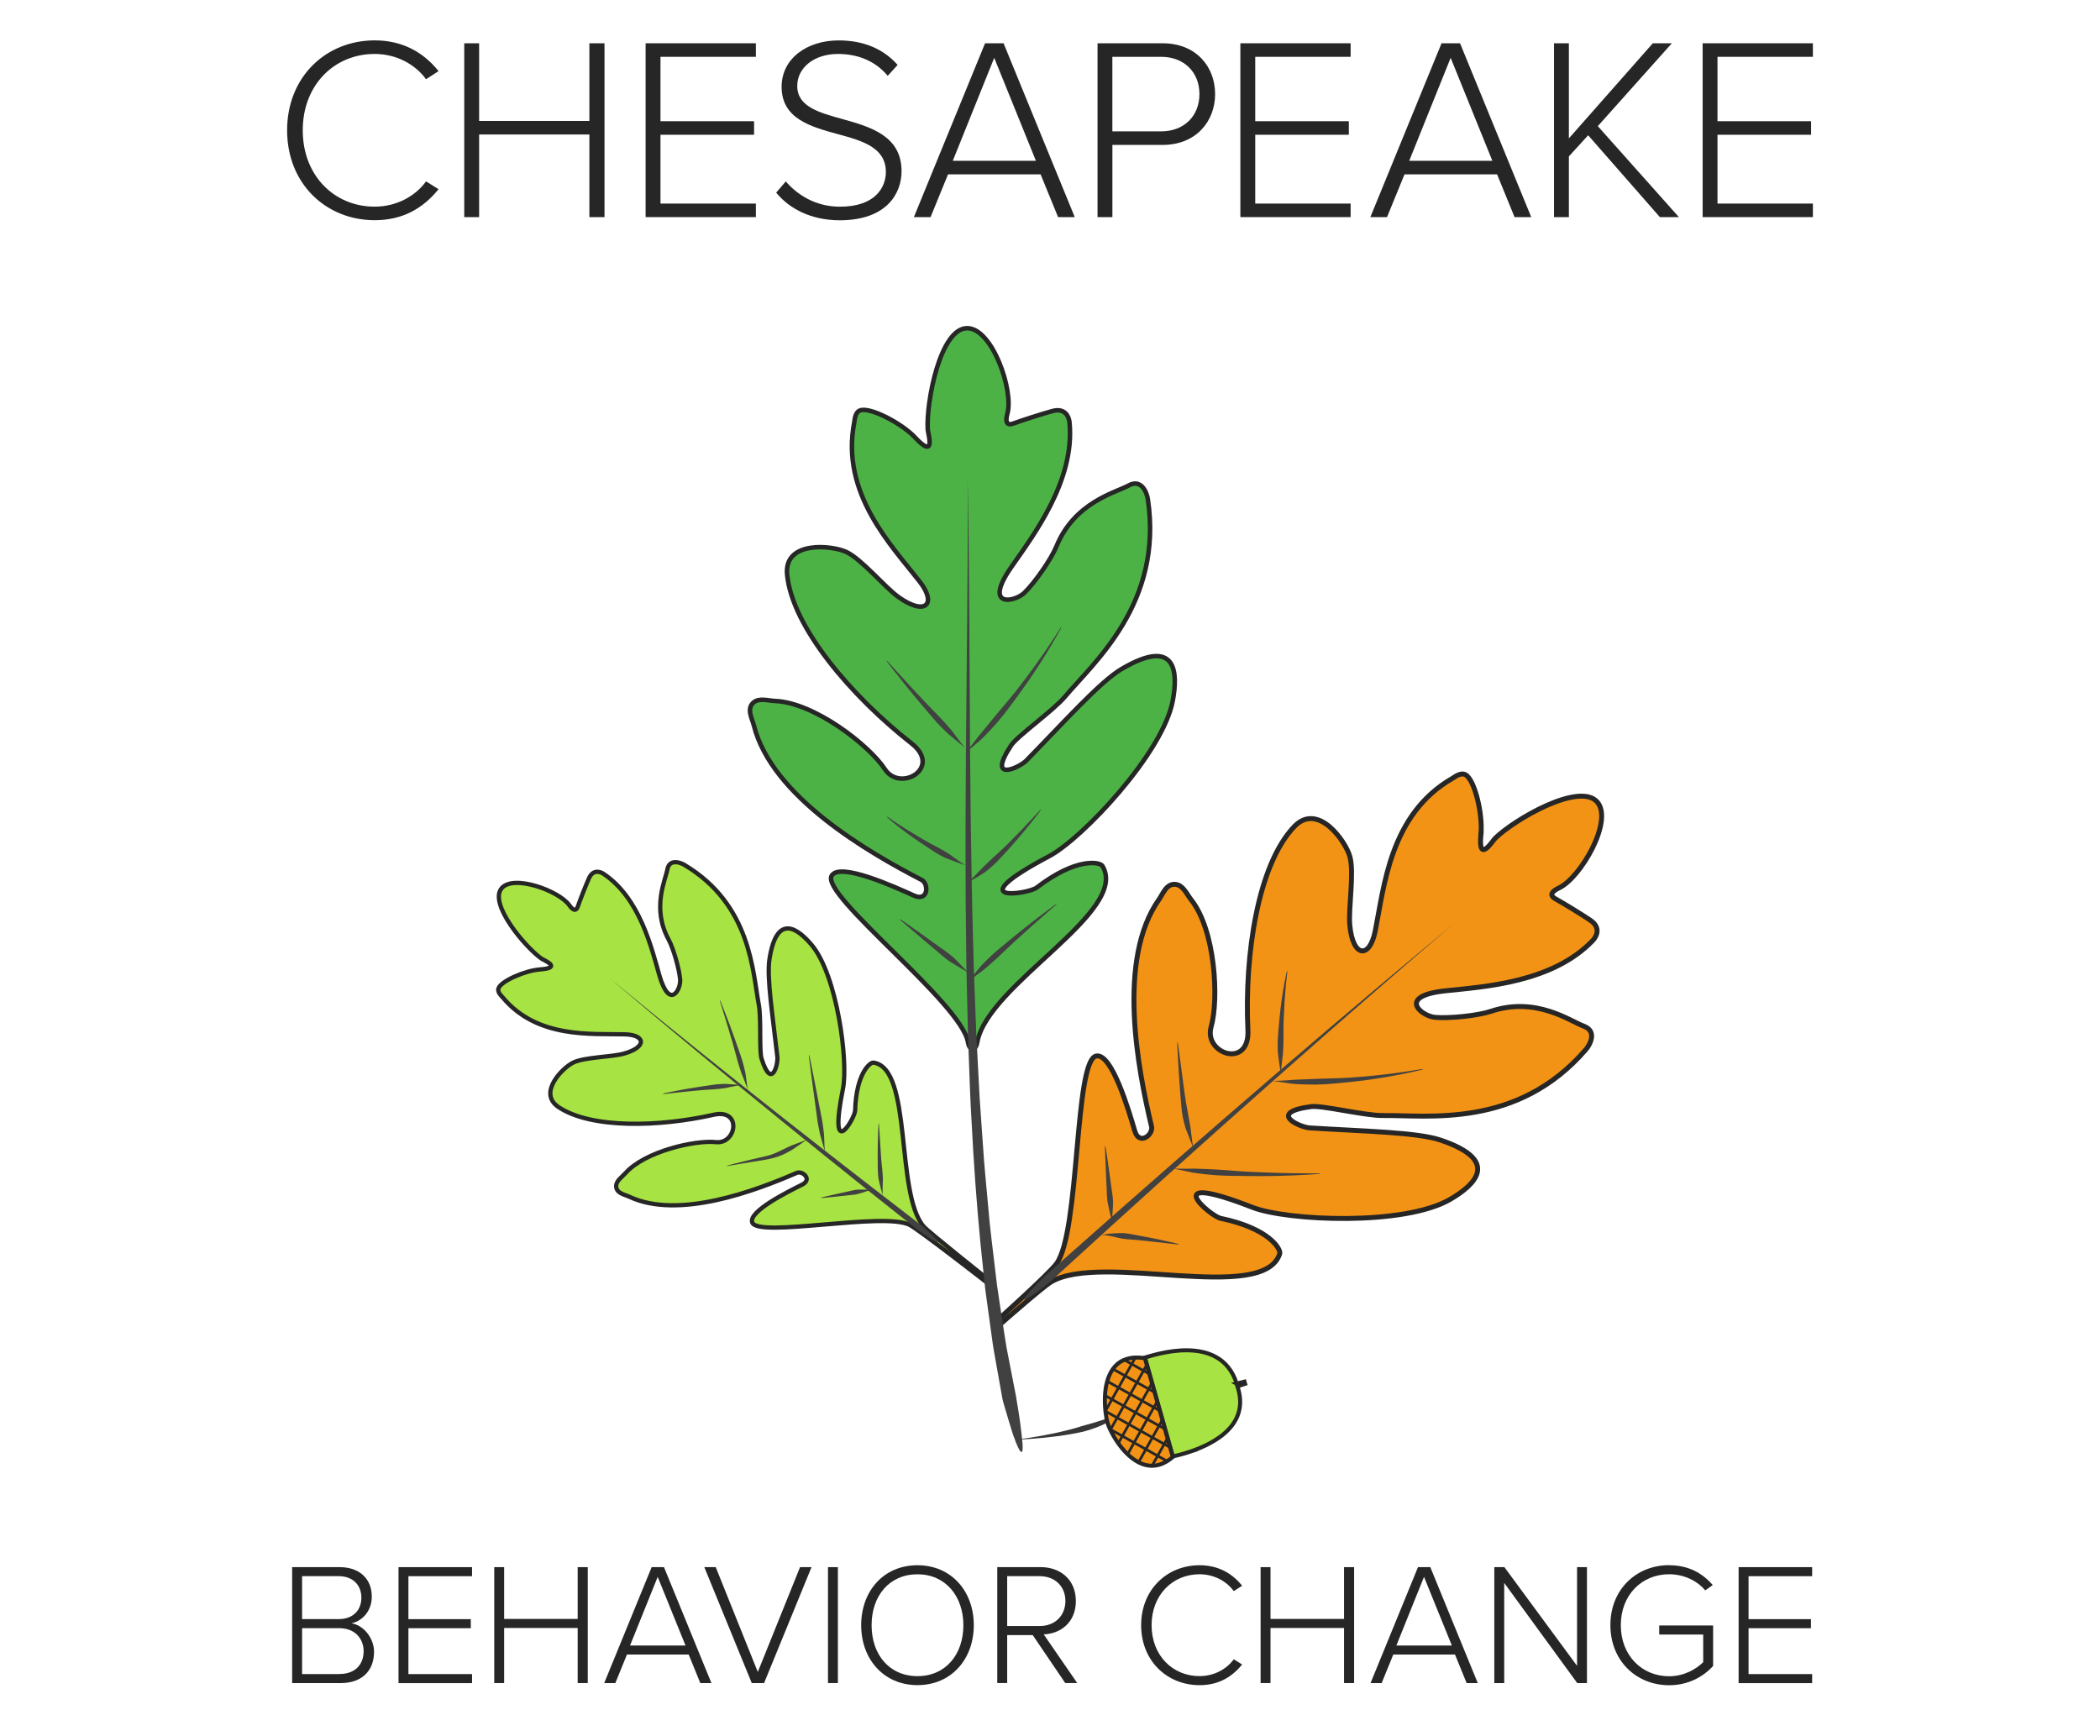 <?xml version="1.0" encoding="UTF-8"?>
<svg width="150px" height="124px" xmlns="http://www.w3.org/2000/svg" xmlns:xlink="http://www.w3.org/1999/xlink" id="b" viewBox="0 0 473.25 471.69">
  <defs>
    <filter id="d" filterUnits="userSpaceOnUse">
      <feOffset dx="0" dy=".18"></feOffset>
      <feGaussianBlur result="e" stdDeviation=".06"></feGaussianBlur>
      <feFlood flood-color="#000" flood-opacity=".75"></feFlood>
      <feComposite in2="e" operator="in"></feComposite>
      <feComposite in="SourceGraphic"></feComposite>
    </filter>
  </defs>
  <g id="c">
    <g>
      <g>
        <g>
          <path d="M29.34,35.41c0-14.52,10.55-24.44,23.8-24.44,7.65,0,13.32,3.33,17.35,8.36l-3.4,2.2c-2.98-4.11-8.15-6.87-13.95-6.87-10.98,0-19.55,8.43-19.55,20.75s8.57,20.75,19.55,20.75c5.81,0,10.98-2.76,13.95-6.87l3.4,2.12c-4.18,5.17-9.7,8.43-17.35,8.43-13.25,0-23.8-9.92-23.8-24.44Z" fill="#262626"></path>
          <path d="M111.47,36.55h-29.96v22.45h-4.04V11.76h4.04v21.11h29.96V11.76h4.11V59h-4.11v-22.45Z" fill="#262626"></path>
          <path d="M126.75,11.76h29.96v3.68h-25.92v17.5h25.43v3.68h-25.43v18.7h25.92v3.68h-29.96V11.76Z" fill="#262626"></path>
          <path d="M164.83,49.3c3.04,3.54,8,6.87,14.73,6.87,9.7,0,12.47-5.38,12.47-9.42,0-6.66-6.38-8.5-12.96-10.27-7.44-2.05-15.37-4.18-15.37-12.89,0-7.72,6.94-12.61,15.51-12.61,7.01,0,12.32,2.48,16.01,6.66l-2.69,2.97c-3.4-4.11-8.22-5.95-13.53-5.95-6.3,0-11.05,3.61-11.05,8.71,0,5.6,5.88,7.22,12.33,9,7.58,2.12,16.01,4.53,16.01,14.17,0,6.02-4.04,13.32-16.79,13.32-7.79,0-13.67-3.12-17.28-7.51l2.62-3.05Z" fill="#262626"></path>
          <path d="M234.07,47.38h-25.15l-4.75,11.62h-4.53l19.34-47.24h5.03l19.34,47.24h-4.53l-4.75-11.62Zm-23.87-3.68h22.6l-11.33-27.98-11.26,27.98Z" fill="#262626"></path>
          <path d="M249.54,11.76h17.71c9.07,0,14.24,6.37,14.24,13.81s-5.24,13.81-14.24,13.81h-13.67v19.62h-4.04V11.76Zm17.28,3.68h-13.25v20.26h13.25c6.23,0,10.41-4.18,10.41-10.13s-4.18-10.13-10.41-10.13Z" fill="#262626"></path>
          <path d="M288.35,11.76h29.96v3.68h-25.92v17.5h25.43v3.68h-25.43v18.7h25.92v3.68h-29.96V11.76Z" fill="#262626"></path>
          <path d="M358.1,47.38h-25.15l-4.75,11.62h-4.53l19.34-47.24h5.03l19.34,47.24h-4.53l-4.75-11.62Zm-23.87-3.68h22.59l-11.33-27.98-11.26,27.98Z" fill="#262626"></path>
          <path d="M382.85,36.76l-5.24,5.74v16.5h-4.04V11.76h4.04v25.85l22.81-25.85h5.17l-20.12,22.52,22.03,24.72h-5.17l-19.48-22.24Z" fill="#262626"></path>
          <path d="M413.95,11.76h29.96v3.68h-25.92v17.5h25.43v3.68h-25.43v18.7h25.92v3.68h-29.96V11.76Z" fill="#262626"></path>
        </g>
        <g>
          <path d="M30.72,425.88h12.94c5.24,0,8.69,3.07,8.69,8.03,0,3.97-2.69,6.66-5.53,7.23,3.35,.52,6.14,4.06,6.14,7.75,0,5.24-3.4,8.5-9.07,8.5h-13.18v-31.5Zm12.61,14.12c4.06,0,6.19-2.55,6.19-5.81s-2.12-5.86-6.19-5.86h-9.92v11.67h9.92Zm.19,14.92c4.16,0,6.61-2.41,6.61-6.23,0-3.21-2.22-6.23-6.61-6.23h-10.11v12.47h10.11Z" fill="#262626"></path>
          <path d="M59.61,425.88h19.98v2.46h-17.29v11.67h16.95v2.46h-16.95v12.47h17.29v2.46h-19.98v-31.5Z" fill="#262626"></path>
          <path d="M108.29,442.41h-19.98v14.97h-2.69v-31.5h2.69v14.07h19.98v-14.07h2.74v31.5h-2.74v-14.97Z" fill="#262626"></path>
          <path d="M138.45,449.63h-16.77l-3.16,7.75h-3.02l12.89-31.5h3.35l12.89,31.5h-3.02l-3.16-7.75Zm-15.92-2.46h15.06l-7.56-18.65-7.51,18.65Z" fill="#262626"></path>
          <path d="M142.68,425.88h3.12l11.43,28.48,11.48-28.48h3.12l-12.89,31.5h-3.35l-12.89-31.5Z" fill="#262626"></path>
          <path d="M176.3,425.88h2.69v31.5h-2.69v-31.5Z" fill="#262626"></path>
          <path d="M200.62,425.36c9.21,0,15.3,7.08,15.3,16.29s-6.09,16.29-15.3,16.29-15.3-7.08-15.3-16.29,6.04-16.29,15.3-16.29Zm0,2.46c-7.65,0-12.47,5.86-12.47,13.84s4.82,13.84,12.47,13.84,12.47-5.9,12.47-13.84-4.91-13.84-12.47-13.84Z" fill="#262626"></path>
          <path d="M231.93,444.34h-6.94v13.03h-2.69v-31.5h11.76c5.43,0,9.59,3.45,9.59,9.21s-4.06,8.88-8.74,9.07l9.11,13.22h-3.26l-8.83-13.03Zm1.89-16.01h-8.83v13.55h8.83c4.16,0,6.99-2.83,6.99-6.8s-2.83-6.75-6.99-6.75Z" fill="#262626"></path>
          <path d="M261.39,441.65c0-9.68,7.04-16.29,15.87-16.29,5.1,0,8.88,2.22,11.57,5.57l-2.27,1.46c-1.98-2.74-5.43-4.58-9.3-4.58-7.32,0-13.03,5.62-13.03,13.84s5.71,13.84,13.03,13.84c3.87,0,7.32-1.84,9.3-4.58l2.27,1.42c-2.79,3.45-6.47,5.62-11.57,5.62-8.83,0-15.87-6.61-15.87-16.29Z" fill="#262626"></path>
          <path d="M316.52,442.41h-19.98v14.97h-2.69v-31.5h2.69v14.07h19.98v-14.07h2.74v31.5h-2.74v-14.97Z" fill="#262626"></path>
          <path d="M346.67,449.63h-16.77l-3.16,7.75h-3.02l12.89-31.5h3.35l12.89,31.5h-3.02l-3.16-7.75Zm-15.92-2.46h15.06l-7.56-18.65-7.51,18.65Z" fill="#262626"></path>
          <path d="M360.04,430.18v27.2h-2.69v-31.5h2.74l19.74,26.82v-26.82h2.69v31.5h-2.64l-19.83-27.2Z" fill="#262626"></path>
          <path d="M404.85,425.36c5.19,0,8.97,2.08,11.85,5.38l-2.03,1.46c-2.22-2.64-5.81-4.39-9.82-4.39-7.42,0-13.13,5.62-13.13,13.84s5.71,13.88,13.13,13.88c4.2,0,7.51-2.08,9.26-3.83v-7.51h-11.95v-2.46h14.64v11c-2.83,3.12-6.99,5.24-11.95,5.24-8.88,0-15.96-6.61-15.96-16.34s7.08-16.29,15.96-16.29Z" fill="#262626"></path>
          <path d="M423.73,425.88h19.98v2.46h-17.28v11.67h16.95v2.46h-16.95v12.47h17.28v2.46h-19.98v-31.5Z" fill="#262626"></path>
        </g>
      </g>
      <g>
        <g>
          <g>
            <path d="M353.73,226.61c-.9,8.45,3.14,1.89,3.86,1.19,5.26-5.15,23.04-15.45,27.77-9.8,4.33,5.16-4.53,20.47-10.38,23.27-3.46,1.65-1.55,2.7-.85,3.09,2.38,1.33,7.03,4.18,9.29,5.71,3.06,2.07,1.63,4.52,.67,5.53-10.93,11.42-29.42,12.54-39.91,13.64-13.51,1.41-6.61,6.91-2.94,7.23,3.86,.34,11.55-.43,15.17-1.64,12.3-4.11,21.49,2.65,25.21,4.02,3.83,1.41,1.64,5.17,.59,6.38-18.58,21.55-42.93,17.76-55.11,17.92-4.91,.06-16.52-2.82-19.51-2.43-12.16,1.6-3.02,5.63-.43,5.79,14.82,.94,29.2,1.16,35.62,3.33,16.64,5.63,9.03,12.31,2.62,16.06-12.52,7.33-44.37,5.86-53.74,2.21-26.17-10.21-11.51,2.39-8.67,2.98,13.35,2.76,16.43,8.47,16.06,9.61-4.44,13.79-48.32-.49-62.13,7.66-2.18,1.29-13.76,11.46-13.76,11.46l-.67-1.18s13.71-12.31,15.87-15.19c6.44-8.58,4.85-55.38,10.84-56.48,4.24-.78,8.84,14.86,10.45,20.35,1.22,4.14,5.09,1.02,4.57-1.18-3.81-15.94-9.41-45.44,1.99-61.66,1.12-1.59,2.07-4.48,4.6-4.14,2.02,.27,2.99,2.69,4.19,4.21,6.54,8.27,7.55,26.95,5.4,34.51-2.08,7.3,10.5,11.57,10,.87-.96-20.49,2.7-44.97,12.61-55.32,6.44-6.73,14,4.08,15.11,8.23,1.2,4.48-.46,13.94-.04,18.56,.81,8.85,5.38,9.25,6.91,1.61,2.42-12.05,4.01-31.82,21.08-41.55,.43-.24,2.11-1.64,3.44-.92,2.54,1.37,4.75,10.91,4.2,16.07Z" fill="#f39316" stroke="#262626" stroke-miterlimit="10" stroke-width="1.34"></path>
            <g>
              <path d="M345.78,251.45s.05-.04,.11-.09c.39-.31,.93-.78,.03-.01-.02,.02-.1,.09-.13,.12l-2.84,2.43c-20.15,17.22-40.05,34.73-59.82,52.38-9.89,8.83-19.73,17.7-29.54,26.61l-17,15.51s-2.67,2.16-4.67,3.53c-3.33,2.4-2.47,.92-.77-.96-.23,.14,4.23-4.34,4.23-4.34l18.51-16.39c9.78-8.62,19.59-17.2,29.43-25.74,19.7-17.07,39.52-34,59.58-50.64l2.87-2.39Z" fill="#414141"></path>
              <path d="M337.53,290.55s.02,0,.1-.01c.33-.02,.81-.08,.05,.16-.02,0-.1,.03-.11,.03l-2.43,.56c-1.43,.34-2.88,.6-4.33,.89-1.44,.3-2.9,.51-4.36,.77-1.45,.25-2.92,.43-4.38,.64-1.47,.17-2.93,.36-4.4,.5-1.47,.14-2.94,.31-4.41,.42-1.47,.14-2.95,.2-4.43,.23-1.48,.01-2.96-.01-4.44-.09l-.52-.03-.37-.02-.74-.05s-.56-.08-1.34-.18c-.75-.11-1.69-.25-2.54-.38-1.35-.2-1.76-.25-1.61-.25,.14,0,.84,0,1.68-.04-.09,0,.92-.04,1.95-.11,1.03-.07,2.08-.16,2.08-.16l6.25-.26c1.44-.06,2.88-.08,4.32-.13,1.44-.02,2.88-.1,4.32-.18l4.31-.33c1.43-.15,2.87-.26,4.31-.43,1.43-.18,2.87-.31,4.3-.53,1.43-.21,2.87-.38,4.29-.63l2.46-.4Z" fill="#414141"></path>
              <path d="M300.89,264.32s0-.01,.02-.1c.11-.32,.2-.79,.18,.01,0,.02,0,.1,0,.12l-.28,2.48-.24,2.57-.19,2.58c-.11,1.72-.2,3.44-.27,5.15-.07,1.72-.05,3.44-.04,5.16,0,.86-.03,1.72-.07,2.57l-.08,1.52s-.3,2.28-.44,3.88c-.11,1.36-.06,1.77-.09,1.63-.09-.52-.18-1.08-.28-1.67,0,.09-.15-.92-.29-1.95-.15-1.03-.26-2.09-.26-2.09l-.04-.72-.03-.92c-.02-.85,0-1.71,.05-2.56,.1-1.7,.29-3.4,.43-5.1,.16-1.7,.36-3.39,.59-5.08,.24-1.69,.52-3.37,.83-5.04,.16-.82,.33-1.63,.5-2.45Z" fill="#414141"></path>
              <path d="M309.53,318.84s.02,0,.1,0c.33,.04,.81,.05,.03,.17-.02,0-.1,.01-.12,.02l-2.49,.17c-5.69,.35-11.39,.49-17.09,.39-2.85-.04-5.71-.02-8.55-.24-1.42-.11-2.84-.26-4.26-.44l-1.61-.22s-2.14-.45-3.83-.81c-1.34-.27-1.74-.33-1.6-.32,.14,0,.84,.03,1.68,.04-.09,0,.92,.01,1.96,0,1.04-.01,2.09-.02,2.09-.02l1.91,.06c1.39,.06,2.79,.1,4.18,.19,2.78,.15,5.56,.45,8.35,.58,2.79,.14,5.58,.25,8.37,.33,2.79,.07,5.59,.12,8.38,.12h2.49Z" fill="#414141"></path>
              <path d="M271.21,283.77v-.1c.02-.34,0-.81,.18-.04,0,.02,.02,.1,.02,.12l.34,2.47,1.43,10.75c.23,1.79,.56,3.56,.88,5.31l.74,4.12s.26,2.28,.48,3.88c.2,1.35,.32,1.75,.26,1.61-.05-.13-.29-.79-.62-1.57,.02,.08-.35-.86-.73-1.83-.39-.97-.75-1.97-.75-1.97l-.2-.7c-.07-.25-.12-.39-.24-.91-.22-.88-.39-1.76-.51-2.66-.23-1.79-.33-3.57-.49-5.35-.29-3.55-.48-7.1-.67-10.66l-.13-2.49Z" fill="#414141"></path>
              <path d="M271.19,337.95s.05,.01,.09,.03c.32,.12,.78,.21-.01,.19-.02,0-.1,0-.12,0l-2.48-.28-5.63-.63-2.81-.29c-.94-.08-1.88-.13-2.81-.22-.46-.04-.91-.11-1.37-.17,0,0-.53-.12-1.31-.3-.75-.18-1.7-.4-2.49-.53-1.35-.23-1.75,0-1.62-.07,.13-.09,.82-.25,1.68-.36-.09,0,.94-.13,1.98-.17,1.05-.07,2.12-.06,2.12-.06,.4,.03,.8,.07,1.19,.12,.94,.12,1.87,.33,2.81,.5l2.8,.52c1.86,.35,3.71,.76,5.56,1.17l2.43,.57Z" fill="#414141"></path>
              <path d="M251.55,311.91s0-.05,0-.1c.04-.34,0-.81,.19-.04,0,.02,.02,.1,.03,.12l.38,2.47,.76,5.42,.36,2.71c.13,.9,.29,1.81,.39,2.71,.05,.46,.09,.92,.11,1.38,0,0-.02,.55-.05,1.35-.04,.71-.1,1.65-.16,2.57-.07,1.37-.02,1.78-.05,1.64-.03-.14-.18-.82-.39-1.65,.01,.09-.23-.9-.45-1.92-.23-1.01-.43-2.05-.43-2.05-.05-.4-.09-.79-.12-1.19-.06-.91-.07-1.83-.11-2.74l-.14-2.73-.23-5.47-.08-2.5Z" fill="#414141"></path>
            </g>
          </g>
          <g>
            <path d="M98.02,263.45c6.31-.43,.98-2.54,.37-2.98-4.45-3.19-14.29-14.88-10.77-19.08,3.22-3.84,15.58,.67,18.39,4.6,1.66,2.32,2.18,.78,2.37,.22,.67-1.91,2.15-5.69,2.98-7.54,1.12-2.51,3.1-1.78,3.96-1.2,9.78,6.53,12.99,19.93,15.14,27.48,2.78,9.71,5.91,3.95,5.67,1.22-.25-2.87-1.81-8.4-3.16-10.9-4.6-8.48-.84-16.09-.31-18.99,.54-2.99,3.58-1.87,4.6-1.26,18.19,10.83,18.56,29.16,20.25,38.06,.68,3.59,.07,12.47,.74,14.6,2.74,8.7,4.51,1.49,4.3-.43-1.23-10.97-2.92-21.54-2.16-26.52,1.98-12.91,7.85-8.21,11.43-4,6.98,8.22,10.03,31.74,8.56,39.08-4.1,20.49,3.24,8.12,3.3,5.97,.29-10.14,4.08-13.13,4.97-13.01,10.68,1.48,5.89,35.46,13.64,44.52,1.23,1.43,17.94,14.74,17.94,14.74l-.56,.66s-18.78-14.61-21.17-15.82c-7.11-3.61-41.2,3.6-42.78-.65-1.12-3.01,9.75-8.39,13.55-10.29,2.87-1.43,.09-3.86-1.46-3.19-11.18,4.85-32.07,12.76-45.43,6.5-1.31-.62-3.55-.93-3.63-2.83-.06-1.52,1.59-2.54,2.54-3.62,5.22-5.86,18.76-9.01,24.59-8.41,5.62,.58,7.12-9.19-.65-7.44-14.88,3.35-33.29,3.83-42.15-2.09-5.76-3.85,1.18-10.78,4.08-12.13,3.13-1.46,10.27-1.46,13.6-2.37,6.38-1.74,6.08-5.14,.29-5.27-9.14-.21-23.83,1.17-33.16-10.07-.23-.28-1.47-1.34-1.12-2.4,.68-2.04,7.38-4.89,11.23-5.15Z" fill="#a7e342" stroke="#262626" stroke-miterlimit="10" stroke-width="1.16"></path>
            <g>
              <path d="M117.24,266.06s-.03-.03-.08-.07c-.28-.24-.69-.58-.01-.02,.02,.01,.08,.06,.1,.08l2.15,1.77c15.12,12.46,30.42,24.7,45.81,36.83,7.69,6.06,15.42,12.09,23.16,18.09l13.48,10.39s1.93,1.68,3.19,2.97c2.19,2.13,1,1.69-.61,.68,.13,.15-3.73-2.54-3.73-2.54l-14.31-11.37c-7.53-6.01-15.03-12.06-22.51-18.13-14.95-12.15-29.82-24.41-44.51-36.88l-2.12-1.8Z" fill="#414141"></path>
              <path d="M146.99,272.23s0,0-.02-.08c-.05-.27-.16-.64,.13-.06,0,.02,.04,.08,.04,.09l.75,1.87c1.22,3.07,2.38,6.17,3.46,9.3,.53,1.57,1.12,3.12,1.61,4.7,.24,.79,.45,1.59,.64,2.4l.28,1.23s.06,.45,.16,1.09c.08,.58,.18,1.34,.27,2.06,.15,1.1,.23,1.42,.19,1.31-.04-.11-.21-.65-.46-1.29,.02,.07-.27-.7-.57-1.48-.31-.78-.63-1.57-.63-1.57l-.44-1.31c-.25-.77-.5-1.54-.71-2.32-.44-1.56-.81-3.14-1.28-4.69-.91-3.11-1.85-6.22-2.81-9.32l-.6-1.93Z" fill="#414141"></path>
              <path d="M131.82,297.28s0,0-.08,0c-.27,0-.66,.04-.04-.14,.02,0,.08-.02,.09-.03l1.98-.42c2.52-.51,5.06-.97,7.61-1.34l3.82-.57c.64-.08,1.28-.15,1.93-.18,.48-.02,.82-.04,1.23-.05,0,0,.45,.02,1.1,.06,.58,.04,1.34,.09,2.08,.14,1.11,.07,1.44,.05,1.32,.07-.11,.02-.67,.1-1.35,.24,.14-.03-3.22,.64-3.22,.64l-1.28,.17c-.63,.07-1.25,.13-1.88,.17-1.26,.07-2.52,.14-3.77,.27-2.51,.23-5.02,.47-7.53,.76l-2.01,.23Z" fill="#414141"></path>
              <path d="M171.12,287.08s0,0,0-.08c0-.27-.04-.66,.14-.04,0,.02,.02,.08,.03,.09l.4,1.98c.7,3.45,1.38,6.91,2.03,10.37,.31,1.73,.72,3.45,1.01,5.19,.15,.87,.26,1.74,.37,2.62l.14,1.26s.07,1.68,.12,3.17c.07,1.11,.13,1.43,.09,1.32-.11-.42-.23-.86-.36-1.32,.03,.14-.89-3.16-.89-3.16l-.3-1.39c-.18-.85-.33-1.7-.47-2.56-.26-1.71-.43-3.44-.69-5.15-.49-3.43-.93-6.87-1.37-10.3l-.25-2Z" fill="#414141"></path>
              <path d="M149.22,316.86s0,0-.08,0c-.27,.01-.65,.08-.05-.14,.02,0,.08-.03,.09-.03l1.95-.52c1.39-.36,2.77-.7,4.17-1.03,1.39-.33,2.79-.63,4.17-.96,.69-.17,1.36-.36,2-.61,.65-.24,1.27-.55,1.9-.85l1.91-.92,1.12-.52s1.55-.57,2.98-1.1c1.03-.4,1.32-.57,1.23-.5-.1,.07-.57,.37-1.13,.78,.12-.07-2.71,1.87-2.71,1.87l-.51,.3-.65,.37c-.62,.34-1.26,.66-1.92,.94-1.33,.56-2.77,.92-4.16,1.18-2.79,.5-5.55,.89-8.32,1.38l-1.99,.34Z" fill="#414141"></path>
              <path d="M190.02,305.75s0,0,0-.08c.05-.27,.06-.66,.15-.02,0,.02,.01,.08,.01,.1l.12,2.02,.37,5.77c.06,.96,.13,1.92,.23,2.88,.1,.96,.22,1.91,.27,2.87l.05,1.12s-.02,.44-.04,1.09c-.02,.63-.05,1.42-.04,2.07,.01,1.11,.12,1.43,.08,1.32-.14-.46-.28-.9-.4-1.32,.01,.07-.21-.73-.41-1.55-.2-.82-.37-1.67-.37-1.67l-.12-.97c-.1-.97-.1-1.94-.1-2.91l-.02-2.9c0-1.93,.05-3.87,.12-5.8l.1-2.02Z" fill="#414141"></path>
              <path d="M174.79,325.55s0,0-.08,0c-.27-.02-.66,.04-.04-.16,.02,0,.08-.03,.09-.03l1.97-.46c1.98-.48,3.97-.86,5.95-1.33,.37-.09,.73-.17,1.1-.23,0,0,.46-.05,1.09-.06,.63-.02,1.43,0,2.09,0,1.12,0,1.44-.07,1.33-.04-.11,.02-.65,.21-1.31,.43,.07-.02-.71,.25-1.52,.5-.8,.26-1.64,.44-1.64,.44-.32,.04-.64,.08-.96,.11-2.03,.19-4.04,.47-6.06,.64l-2.01,.19Z" fill="#414141"></path>
            </g>
          </g>
          <g>
            <path d="M199.97,118.9c5.83,6.23,3.5-1.14,3.44-2.16-.46-7.38,3.37-27.65,10.77-27.55,6.77,.09,12.6,16.87,10.88,23.16-1.01,3.72,1.04,2.95,1.8,2.67,2.57-.93,7.79-2.6,10.43-3.32,3.58-.97,4.51,1.73,4.64,3.12,1.51,15.8-9.77,30.6-15.82,39.29-7.79,11.2,.91,9.56,3.57,6.97,2.79-2.71,7.25-9.06,8.7-12.61,4.94-12.05,16.12-14.6,19.6-16.53,3.59-1.99,5.01,2.15,5.24,3.74,4.19,28.26-14.66,44.3-22.53,53.66-3.18,3.78-12.98,10.71-14.64,13.24-6.76,10.29,2.3,5.99,4.12,4.13,10.43-10.65,20.04-21.44,25.9-24.9,15.19-8.96,15.29,1.21,13.93,8.54-2.64,14.32-24.65,37.58-33.57,42.31-24.93,13.2-5.73,10.32-3.42,8.55,10.85-8.34,17.22-6.94,17.85-5.9,7.57,12.43-31.14,32.09-34,47.93-.45,2.51-2.1,2.46-2.52-.04-1.76-10.62-40.13-39.96-37.03-45.23,2.19-3.74,17.1,3.03,22.33,5.4,3.95,1.79,4.12-3.2,2.1-4.25-14.61-7.56-40.72-22.66-45.57-41.97-.48-1.9-2.05-4.51-.13-6.22,1.53-1.36,4.01-.51,5.95-.43,10.58,.45,25.44,11.93,29.78,18.54,4.19,6.37,15.69-.4,7.22-7.03-16.21-12.71-32.42-31.55-33.79-45.88-.89-9.31,12.28-7.97,16.17-6.09,4.2,2.03,10.3,9.5,14.09,12.21,7.26,5.19,10.56,1.98,5.76-4.2-7.58-9.74-21.56-23.92-17.77-43.29,.1-.49,.14-2.68,1.56-3.22,2.71-1.03,11.41,3.54,14.97,7.35Z" fill="#4db246" stroke="#262626" stroke-miterlimit="10" stroke-width="1.23"></path>
            <g>
              <path d="M214.22,129.96c0-.09,0-.12,0-.26,0-.88-.02-2.15,.02-.05,0,.04,0,.23,0,.31l.12,6.63c.21,11.37,.28,22.74,.35,34.11l.2,34.11c.09,11.37,.21,22.74,.43,34.1,.08,5.68,.25,11.36,.39,17.04,.12,5.68,.34,11.36,.56,17.03l.33,8.51,.45,8.51,.45,8.51,.59,8.49,.6,8.49c.22,2.83,.51,5.65,.76,8.48l.78,8.47c.28,2.82,.66,5.63,.98,8.45l1.01,8.44c.39,2.81,.85,5.6,1.26,8.4,.44,2.8,.83,5.6,1.3,8.39l1.62,8.33,1.04,5.37s.03,.38,.15,1c.1,.62,.25,1.5,.42,2.51,.32,2.02,.69,4.58,.91,6.72,.89,7.22-.66,4.68-2.14,.39,.01,.24-.78-2.34-1.58-4.99-.39-1.33-.79-2.67-1.09-3.68-.16-.5-.27-.93-.33-1.23-.07-.3-.11-.47-.11-.47l-1.59-8.89-.74-4.15c-.26-1.38-.4-2.78-.61-4.17l-1.15-8.34-.57-4.17-.44-4.18-.87-8.36c-1.08-11.16-1.87-22.33-2.43-33.51-.36-5.59-.5-11.18-.72-16.77-.24-5.59-.35-11.18-.48-16.78l-.19-8.39-.09-8.39c-.07-5.59-.13-11.18-.12-16.78-.05-11.18,.02-22.37,.1-33.55l.31-33.54c.1-11.18,.2-22.36,.16-33.54l-.02-6.64Z" fill="#414141"></path>
              <path d="M239.39,170.76s.01-.02,.06-.08c.21-.26,.49-.66,.15,.07,0,.02-.04,.09-.05,.11l-1.23,2.18c-.77,1.38-1.6,2.73-2.41,4.08-.8,1.36-1.68,2.68-2.53,4.02-.85,1.34-1.76,2.63-2.64,3.95-.91,1.29-1.82,2.59-2.76,3.87-.94,1.27-1.86,2.56-2.83,3.82-.95,1.27-1.96,2.5-2.99,3.7-1.05,1.19-2.13,2.35-3.24,3.48l-1.18,1.16s-.43,.37-1.03,.89c-.58,.49-1.32,1.11-1.97,1.66-1.05,.89-1.35,1.16-1.26,1.05,.1-.11,.56-.63,1.1-1.29-.06,.07,.59-.72,1.23-1.53,.63-.82,1.27-1.66,1.27-1.66l4.21-5.13c.97-1.2,1.99-2.37,2.98-3.55,1.01-1.17,1.98-2.38,2.95-3.58l2.83-3.68c.91-1.25,1.86-2.48,2.75-3.75,.89-1.27,1.81-2.52,2.67-3.81,.87-1.29,1.76-2.56,2.58-3.87l1.36-2.1Z" fill="#414141"></path>
              <path d="M192.49,180s0-.01-.06-.08c-.17-.29-.46-.67,.12-.13,.02,.02,.07,.07,.09,.08l1.68,1.86c2.76,3.05,5.56,6.07,8.37,9.07,1.4,1.51,2.88,2.93,4.29,4.43,.7,.75,1.39,1.51,2.06,2.29l1.01,1.18s.34,.45,.81,1.09c.45,.59,1.02,1.35,1.55,2.06,.85,1.07,1.16,1.35,1.04,1.27-.39-.32-.83-.68-1.32-1.07,.06,.06-.73-.58-1.53-1.25-.81-.67-1.62-1.35-1.62-1.35l-1.25-1.2c-.72-.71-1.43-1.44-2.11-2.19-1.35-1.51-2.62-3.1-3.95-4.63-2.63-3.08-5.18-6.24-7.66-9.44l-1.52-1.99Z" fill="#414141"></path>
              <path d="M233.77,220.32s0,0,.07-.07c.26-.22,.58-.57,.15,.1-.01,.02-.06,.09-.07,.1l-1.53,1.99c-.53,.69-1.08,1.36-1.63,2.04-.55,.68-1.09,1.36-1.66,2.02-1.11,1.34-2.26,2.65-3.43,3.95-1.19,1.28-2.34,2.6-3.57,3.84-.62,.61-1.26,1.21-1.94,1.77l-.62,.51-.59,.46s-.48,.34-1.15,.75c-.67,.42-1.53,.92-2.24,1.31-1.21,.67-1.58,.85-1.46,.77,.12-.08,.67-.5,1.29-1.09-.07,.05,.68-.63,1.39-1.37,.72-.74,1.43-1.52,1.43-1.52l1.16-1.13c.62-.58,1.22-1.18,1.85-1.74,1.26-1.14,2.53-2.27,3.73-3.48s2.4-2.41,3.59-3.64c1.19-1.23,2.36-2.47,3.52-3.72l1.7-1.84Z" fill="#414141"></path>
              <path d="M192.6,222.31s0,0-.07-.07c-.22-.26-.58-.57,.1-.16,.02,.01,.09,.05,.1,.06,.68,.49,1.36,.96,2.06,1.42,2.11,1.41,4.27,2.72,6.45,4.01,1.09,.64,2.18,1.28,3.3,1.87,1.12,.59,2.24,1.17,3.33,1.81l1.19,.72s.45,.32,1.1,.79c.63,.46,1.43,1.03,2.1,1.49,1.15,.76,1.52,.93,1.39,.88-.14-.05-.79-.29-1.61-.55,.08,.04-.88-.31-1.87-.67-.98-.37-1.97-.77-1.97-.77l-.65-.32-.75-.39c-.62-.34-1.24-.71-1.84-1.09l-3.56-2.36c-2.37-1.58-4.66-3.26-6.88-5.05-.65-.53-1.29-1.06-1.92-1.63Z" fill="#414141"></path>
              <path d="M238.01,245.86s.01,0,.08-.05c.29-.17,.68-.45,.12,.12-.02,.02-.07,.07-.08,.08l-1.89,1.64c-3.18,2.76-6.32,5.56-9.43,8.4-1.56,1.41-3.04,2.91-4.58,4.34-.77,.71-1.56,1.4-2.36,2.09l-1.19,1.01s-1.86,1.36-3.13,2.37c-1.07,.86-1.34,1.17-1.25,1.06,.31-.39,.67-.84,1.06-1.33-.06,.06,.58-.73,1.24-1.54,.67-.81,1.35-1.62,1.35-1.62l.5-.53,.71-.73c.73-.74,1.48-1.46,2.26-2.15,1.56-1.38,3.2-2.66,4.78-3.99,3.19-2.65,6.47-5.2,9.8-7.68l2.02-1.48Z" fill="#414141"></path>
              <path d="M196.12,250.16s0,0-.07-.07c-.22-.25-.59-.56,.1-.16,.02,.01,.09,.05,.1,.06l2.06,1.43,5.61,3.99c.93,.67,1.85,1.36,2.79,2.01,.94,.66,1.89,1.3,2.78,2.02,.36,.29,.72,.59,1.07,.9,0,0,.39,.4,.95,.97,.5,.52,1.16,1.2,1.79,1.86,.97,.98,1.3,1.22,1.17,1.15-.12-.08-.72-.44-1.47-.86,.07,.05-.81-.46-1.71-1-.9-.54-1.8-1.09-1.8-1.09-.33-.23-.65-.46-.97-.7-.92-.69-1.77-1.45-2.64-2.2-.86-.75-1.75-1.48-2.63-2.21l-5.24-4.46-1.89-1.64Z" fill="#414141"></path>
            </g>
          </g>
        </g>
        <g>
          <path d="M227.93,391.22s-.02,0-.15,0c-.51,0-1.23,.09-.03-.05,.03,0,.15-.02,.18-.02,1.26-.15,2.51-.34,3.76-.53,2.02-.32,4.02-.69,6.01-1.11,1-.21,1.99-.43,2.97-.68,.99-.23,1.96-.52,2.94-.77l2-.61s.21-.05,.55-.15c.34-.1,.82-.23,1.39-.39,.56-.15,1.17-.36,1.81-.54,.64-.17,1.25-.42,1.83-.58,1.9-.7,2.56-.83,2.5-.53-.08,.27-.92,1.01-2.1,1.61,.07-.02-.25,.15-.77,.39-.52,.27-1.26,.52-2.01,.81-.75,.29-1.52,.5-2.1,.69-.58,.19-.97,.28-.97,.28l-1.8,.39c-1.02,.18-2.03,.39-3.04,.53-1.02,.17-2.03,.31-3.05,.43-2.04,.25-4.07,.46-6.12,.61-1.27,.09-2.53,.17-3.8,.22Z" fill="#373737"></path>
          <g>
            <path d="M287.33,375.99l2.14-.53,.17,.59-2.08,.69h0s-.02,0-.02,0c.03,.1,.07,.2,.1,.3h0c.05,.16,.1,.33,.15,.49,3.01,10.65-8.2,15.49-14.28,17.34,.02,0,.05-.02,.08-.02-.06,.02-.13,.04-.19,.06-.05,.02-.1,.03-.14,.04,0,0,0,0,0,0h-.02c-.41,.13-.8,.23-1.15,.33-.06,.02-.12,.03-.19,.05-.01,0-.02,0-.03,0-.04,0-.07,.02-.11,.03-.03,0-.07,.02-.1,.03-.05,.01-.09,.02-.14,.03-.02,0-.05,.01-.07,.02-.02,0-.04,.01-.07,.02-.03,0-.05,.01-.08,.02-.04,.01-.09,.02-.13,.03-.04,0-.08,.02-.12,.03-.04,.01-.08,.02-.12,.03-.02,0-.05,.01-.07,.02-.02,0-.04,0-.07,.02-.01,0-.03,0-.04,0-.03,0-.05,.01-.08,.02-.07,.02-.14,.03-.21,.05-.03,0-.06,.01-.09,.02-.02,0-.03,0-.05,.01-.03,0-.06,.01-.09,.02-.09,.02-.16,.04-.22,.05l-7.58-26.86c2.1-.55,20.45-7.06,24.92,7.08Z" fill="#a7e342" stroke="#262626" stroke-miterlimit="10" stroke-width="1.09"></path>
            <path d="M271.61,395.39h.02s.07-.02,.1-.03c.02,0,.03,0,.05-.01-.06,.02-.12,.03-.18,.05Z" fill="#aed361"></path>
            <path d="M271.43,395.44s.04-.01,.07-.02c.02,0,.04,0,.05-.01-.04,.01-.08,.02-.12,.03Z" fill="#aed361"></path>
            <path d="M270,395.77c.06-.01,.13-.03,.22-.05,.03,0,.06-.01,.09-.02,.02,0,.04,0,.05-.01,.03,0,.06-.01,.09-.02,.06-.01,.13-.03,.21-.05,.02,0,.05-.01,.08-.02,.01,0,.03,0,.04,0,.02,0,.04-.01,.07-.02,.02,0,.05-.01,.07-.02,.04,0,.08-.02,.12-.03,.04,0,.08-.02,.12-.03,.04-.01,.09-.02,.13-.03,.03,0,.05-.01,.08-.02,.02,0,.04-.01,.07-.02-.68,.17-1.18,.28-1.43,.34h0Z" fill="#aed361"></path>
            <g>
              <path d="M259.92,368.74c.76-.02,1.59,.03,2.49,.17l7.58,26.86c-.57,.49-1.13,.89-1.69,1.22-1.33,.79-2.62,1.14-3.85,1.16-1.3,.03-2.54-.32-3.69-.9-1.07-.55-2.07-1.3-2.99-2.17-.95-.9-1.8-1.93-2.54-2.96-.91-1.27-1.64-2.56-2.16-3.64,0,0,0-.01-.01-.02-.16-.33-.3-.64-.42-.92-.03-.06-.05-.13-.08-.19-.13-.33-.23-.63-.3-.87-.09-.3-.18-.68-.26-1.11-.01-.07-.03-.13-.04-.2-.09-.49-.18-1.05-.25-1.65,0-.03,0-.07-.01-.1-.14-1.25-.21-2.7-.14-4.19,.06-1.3,.23-2.62,.57-3.88,.33-1.22,.81-2.38,1.49-3.37,.74-1.07,1.71-1.96,2.99-2.53,.94-.42,2.03-.68,3.31-.71Z" fill="#f39316" filter="url(#d)" stroke="#262626" stroke-miterlimit="10" stroke-width="1.09"></path>
              <g>
                <g>
                  <polyline points="264.45 398.16 265.87 395.63 267.66 392.44 268.49 390.96" fill="none" stroke="#262626" stroke-miterlimit="10" stroke-width=".72"></polyline>
                  <polyline points="260.76 397.26 262.67 393.84 264.46 390.65 266.25 387.45 267.08 385.97" fill="none" stroke="#262626" stroke-miterlimit="10" stroke-width=".72"></polyline>
                  <polyline points="257.78 395.09 259.47 392.05 261.26 388.86 263.05 385.66 264.84 382.46 265.67 380.98" fill="none" stroke="#262626" stroke-miterlimit="10" stroke-width=".72"></polyline>
                  <polyline points="255.24 392.12 256.28 390.26 258.07 387.07 259.86 383.87 261.65 380.67 263.44 377.47 264.26 375.99" fill="none" stroke="#262626" stroke-miterlimit="10" stroke-width=".72"></polyline>
                  <polyline points="253.07 388.49 253.08 388.47 254.87 385.28 256.66 382.08 258.45 378.88 260.24 375.68 262.03 372.49 262.86 371.01" fill="none" stroke="#262626" stroke-miterlimit="10" stroke-width=".72"></polyline>
                  <polyline points="259.92 368.74 258.83 370.7 257.04 373.89 255.25 377.09 253.46 380.29 251.71 383.42 251.67 383.49" fill="none" stroke="#262626" stroke-miterlimit="10" stroke-width=".72"></polyline>
                </g>
                <g>
                  <polyline points="256.61 369.45 258.83 370.7 262.03 372.49 263.51 373.31" fill="none" stroke="#262626" stroke-miterlimit="10" stroke-width=".72"></polyline>
                  <polyline points="253.62 371.98 257.04 373.89 260.24 375.68 263.44 377.47 264.92 378.3" fill="none" stroke="#262626" stroke-miterlimit="10" stroke-width=".72"></polyline>
                  <polyline points="252.14 375.35 255.25 377.09 258.45 378.88 261.65 380.67 264.84 382.46 266.32 383.29" fill="none" stroke="#262626" stroke-miterlimit="10" stroke-width=".72"></polyline>
                  <polyline points="251.57 379.23 253.46 380.29 256.66 382.08 259.86 383.87 263.05 385.66 266.25 387.45 267.73 388.28" fill="none" stroke="#262626" stroke-miterlimit="10" stroke-width=".72"></polyline>
                  <polyline points="251.67 383.49 251.72 383.52 254.87 385.28 258.07 387.07 261.26 388.86 264.46 390.65 267.66 392.44 269.14 393.26" fill="none" stroke="#262626" stroke-miterlimit="10" stroke-width=".72"></polyline>
                  <polyline points="268.31 397 265.87 395.63 262.67 393.84 259.47 392.05 256.28 390.26 253.08 388.47 253.06 388.46" fill="none" stroke="#262626" stroke-miterlimit="10" stroke-width=".72"></polyline>
                </g>
              </g>
            </g>
          </g>
        </g>
      </g>
    </g>
  </g>
</svg>
